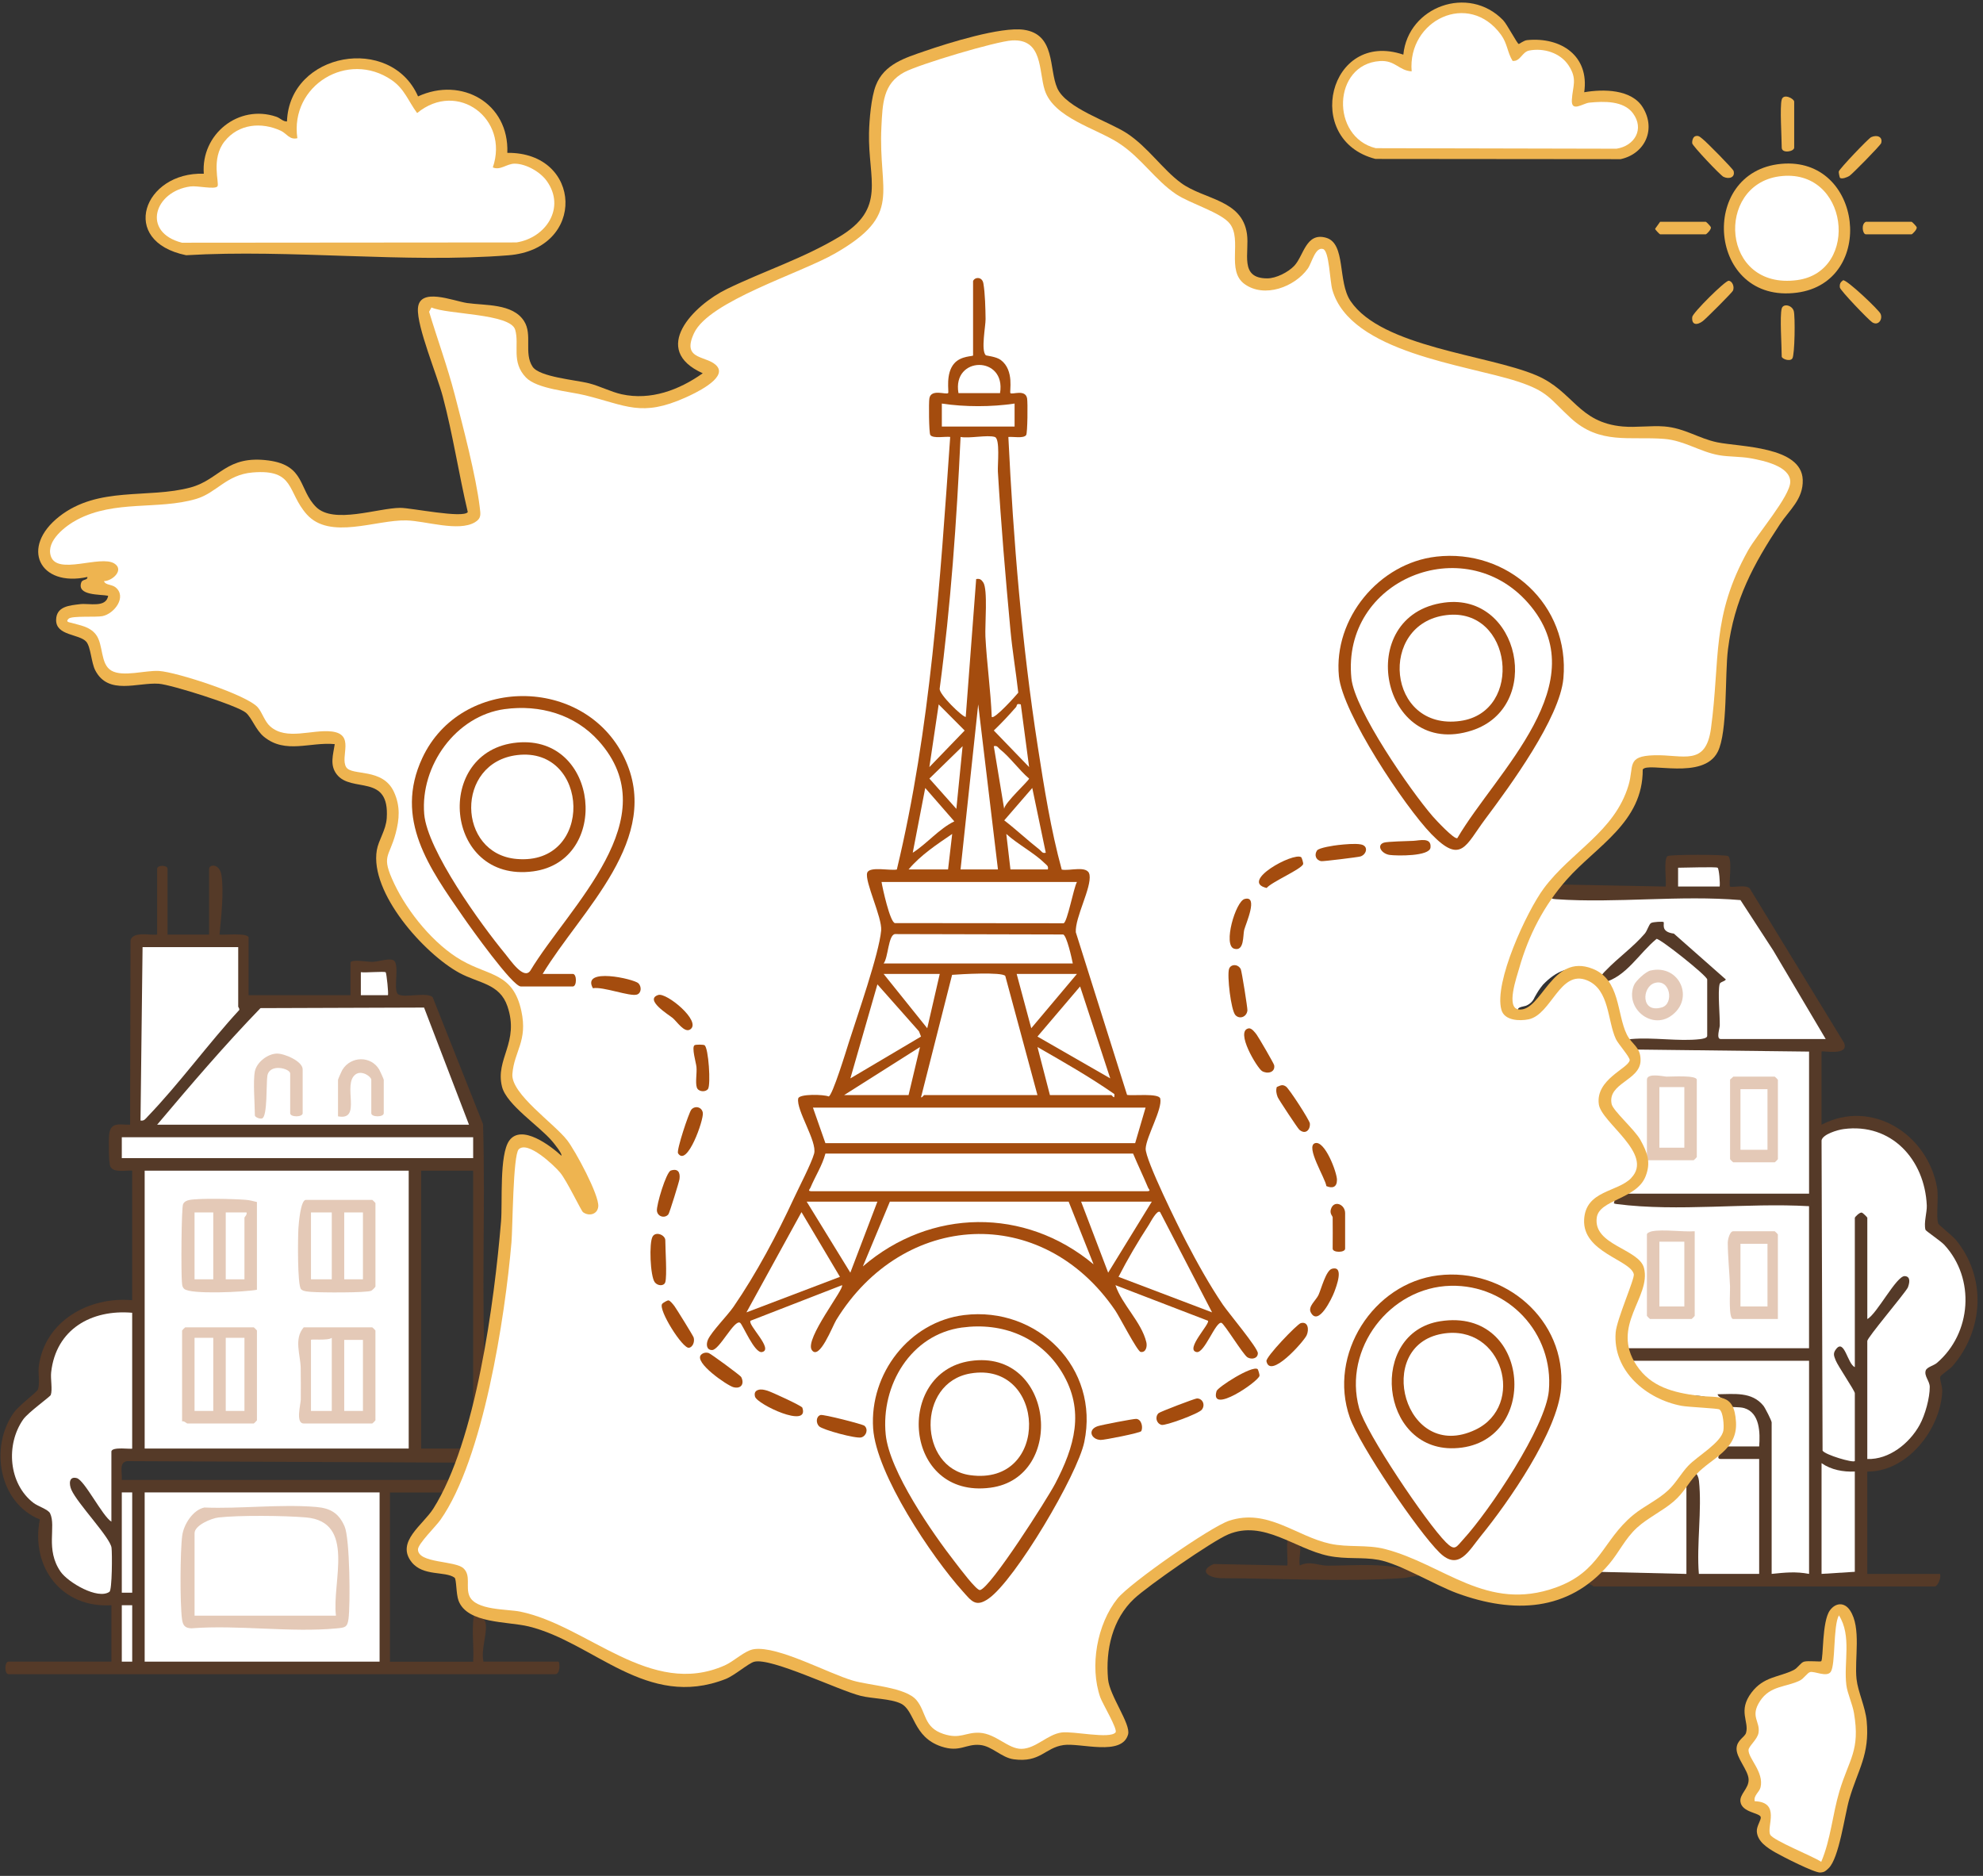 <svg xmlns="http://www.w3.org/2000/svg" width="333" height="315" viewBox="0 0 333 315" fill="none"><rect x="0" y="0" width="333" height="315" fill="#333333" stroke="none"/><g clip-path="url(#clip0_261_3579)"><path d="M80.5 270.603C79.714 271.662 81.343 271.413 81.552 272.532C81.874 274.241 80.713 277.076 81.196 279.023H93.762C94.014 279.023 94.147 281.128 93.238 281.128H1.426C0.734 281.128 0.734 279.023 1.426 279.023H18.706V269.55C10.403 270.066 5.112 263.207 6.685 255.145C-0.227 252.346 -1.786 242.919 2.355 237.159C3.138 236.071 6.147 233.756 6.314 233.419C6.772 232.482 6.356 230.588 6.514 229.409C7.538 221.768 15.005 217.677 22.197 218.33V196.575C21.187 196.47 19.077 197.014 18.528 195.877C18.234 195.266 18.227 191.281 18.339 190.422C18.612 188.31 20.216 188.902 21.848 188.86L21.918 157.882C22.369 156.342 25.136 157.093 26.387 156.935V145.884C26.387 145.225 28.134 145.225 28.134 145.884V156.935H35.117V145.884C35.117 145.137 36.878 144.937 37.189 146.961C37.626 149.827 37.136 154.023 36.864 156.935C37.685 157.044 41.749 156.581 41.749 157.465V167.113H58.855V161.675C58.855 160.987 61.766 161.542 62.538 161.517C63.58 161.485 65.135 160.914 65.963 161.194C67.298 161.643 65.897 166.288 66.865 166.962C67.833 167.635 71.754 166.52 72.659 167.456L81.119 188.776C81.549 203.216 80.769 217.839 81.549 232.194L79.456 240.092V196.589H70.726V243.249H78.407C78.432 243.81 78.1 245.508 77.555 245.606L21.324 245.354C19.905 245.575 20.579 247.431 20.45 248.511H76.656C76.688 249.069 74.951 250.616 74.738 250.616H65.488V279.033H79.452C79.648 276.167 79.026 273.027 79.801 270.263C79.948 270.399 80.294 270.477 80.5 270.613V270.603Z" fill="#A44C0E" fill-opacity="0.3"></path><path d="M261.55 148.515L279.704 148.87C279.875 147.835 279.316 144.256 280.029 143.758C280.445 143.467 289.782 143.467 290.198 143.758C290.977 144.305 290.243 148.586 290.523 148.87C290.747 149.094 293.329 148.47 293.846 149.214L309.656 175.09C310.645 177.441 305.885 176.336 305.885 176.585V188.864C314.31 184.458 323.676 190.443 325.276 199.371C325.598 201.171 325.067 204.23 325.489 205.472C325.573 205.714 327.873 207.514 328.404 208.156C333.621 214.439 333.139 223.315 327.887 229.395C327.411 229.942 325.909 230.875 325.818 231.195C325.696 231.623 326.192 232.798 326.16 233.594C325.895 239.962 320.321 247.175 313.563 247.105V264.295H325.783C326.031 264.856 325.392 266.4 324.909 266.4H267.655C267.532 266.4 267.137 265.937 266.781 266.046L267.822 264.821L267.48 264.646C267.277 264.221 267.721 263.807 268.179 263.944L269.384 263.271L282.318 263.576C282.527 259.257 282.587 254.868 282.493 250.416L283.191 248.511C283.67 248.01 284.09 247.589 284.589 247.108C285.592 246.971 286.081 247.645 286.05 249.129C286.029 253.956 286.022 258.78 286.036 263.597H294.898L295.412 264.299C295.136 264.267 294.72 264.169 294.713 263.972C294.493 258.061 294.496 251.339 294.713 245.424L295.412 245.003C295.377 245.277 295.297 245.68 295.104 245.705C293.93 245.842 290.638 245.842 289.45 245.705L288.954 245.003C287.039 246.329 288.825 242.618 290.002 242.898C290.516 241.751 294.8 241.8 295.412 242.898L294.737 242.509C294.993 239.351 294.357 236.51 290.523 236.945L289.499 235.338C285.659 233.103 291.292 233.103 293.245 233.591C294.353 233.868 295.23 234.215 296.09 235.008C296.887 235.745 298.557 238.099 297.502 238.864C297.778 238.892 298.194 238.993 298.201 239.186C298.421 246.378 298.47 254.458 298.201 261.653C298.449 263.043 298.218 263.923 297.502 264.299C298.581 262.969 302.796 262.829 303.785 264.299L303.086 264.056V228.942L303.785 228.514L303.544 229.216C293.64 229.342 283.796 229.265 274.001 228.981L273.76 228.514C273.232 228.272 272.592 226.876 273.061 226.409L273.302 225.708H303.355L303.781 226.409L303.082 226.083V202.981L303.781 202.557L302.052 203.178C291.753 203.549 281.486 203.448 271.244 202.865C270.311 202.455 270.101 202.03 270.964 201.504C271.355 201.315 272.292 200.725 272.711 200.452L274.518 199.75H303.358L303.781 200.452L303.082 200.125V177.024L303.781 176.599L303.53 177.297C303.53 177.297 293.86 177.181 274.521 176.953L274.106 176.248C274.046 176.115 273.781 175.578 273.756 175.547C272.701 174.55 272.729 173.968 273.843 173.796C278.096 173.715 282.569 173.845 286.672 173.968C286.399 173.936 285.991 173.845 285.973 173.652C285.788 171.273 285.791 167.39 285.973 165.004L286.672 164.496L285.945 164.636C283.621 162.384 281.06 160.391 278.393 158.56C275.902 161.443 273.113 163.766 270.02 165.52L269.217 165.025C269.059 164.79 268.923 164.383 268.867 164.324L268.298 163.639C270.691 161.082 273.187 158.591 275.783 156.163C276.422 153.771 279.823 153.066 280.214 155.809C281.808 156.125 290.376 163.808 290.338 164.481C290.306 165.025 289.859 165.457 289.359 165.552C289.635 168.67 289.496 171.652 288.94 174.494L289.174 173.792H305.675L306.57 174.494L305.619 174.161C301.164 166.646 296.527 159.033 291.991 151.75C282.391 151.676 272.792 151.701 263.189 151.82C260.641 152.017 259.624 151.508 260.138 150.287C260.592 149.684 261.043 149.105 261.536 148.533L261.55 148.515Z" fill="#A44C0E" fill-opacity="0.3"></path><path d="M237.808 263.93C237.913 264.067 238.213 264.586 238.157 264.628C237.27 264.618 236.438 264.937 235.554 264.997C226.073 265.649 214.765 265.042 205.169 265.014C203.096 265.007 201.09 263.811 203.813 262.629L216.166 262.878C216.299 262.744 216.065 259.85 216.162 259.18C216.239 258.664 215.956 258.615 216.69 258.657C219.353 258.812 217.948 260.808 218.263 262.874C219.947 262.029 221.46 262.913 222.973 262.906C228.411 262.881 232.395 262.341 237.808 263.927V263.93Z" fill="#A44C0E" fill-opacity="0.3"></path><path d="M270.974 201.49C271.408 201.922 270.51 202.055 271.499 202.185C281.811 203.518 293.326 201.936 303.788 202.543V226.399H273.068C273.159 226.704 273.655 228.504 273.767 228.504H303.792V264.288C301.569 263.864 299.728 264.06 297.509 264.288V238.853C297.509 238.565 296.415 236.408 296.118 236.043C294.168 233.647 291.183 234.103 288.433 234.12C288.51 234.626 289.226 234.734 289.684 235.152C289.96 235.401 290.083 236.054 290.247 236.148C290.624 236.362 292.061 236.197 292.913 236.453C295.555 237.25 295.583 240.632 295.412 242.888H290.002C289.835 242.888 287.675 244.993 288.954 244.993H295.412V264.288H285.285C284.879 259.327 285.83 253.518 285.302 248.659C285.229 247.999 285.009 247.582 284.589 247.098C285.379 246.333 286.235 245.729 287.032 244.993C287.755 244.073 288.57 243.137 289.475 242.186C292.151 236.061 287.909 233.819 282.22 234.401L280.399 234.117L277.258 232.714C275.573 231.405 272.771 228.518 272.369 226.399L272.093 226.125C272.243 222.396 273.267 218.747 275.161 215.172C275.049 214.204 274.815 213.267 274.462 212.366C273.781 211.201 273.515 211.05 272.369 210.261C271.628 210.243 270.611 209.903 270.276 209.208C269.133 208.419 268.448 207.665 267.483 206.753C266.229 205.868 266.858 202.613 268.532 202.543C269.192 202.301 270.335 201.802 270.974 201.49Z" fill="white"></path><path d="M260.152 150.27C260.484 150.936 260.634 150.947 261.34 150.996C271.387 151.697 282.154 150.28 292.274 151.143L297.792 159.63L306.584 174.473H288.954C288.154 174.473 288.786 172.701 288.797 172.207C288.835 170.449 288.433 166.618 288.772 165.246C288.87 164.857 289.6 164.839 289.821 164.474L281.088 156.77C278.743 156.472 279.578 155.072 279.354 154.827C279.267 154.729 277.607 154.781 277.251 154.999C276.894 155.216 276.625 156.276 276.213 156.76C274.27 159.026 271.726 160.822 269.741 162.889C269.332 163.317 268.881 163.629 268.878 164.303C268.668 164.068 267.123 163.047 266.784 162.899C263.594 162.082 261.336 163.036 259.103 165.355C258.425 166.197 258.23 166.537 257.706 167.46C257.426 168.123 256.965 168.569 256.308 168.863C255.976 169.011 254.833 169.07 254.91 169.565C254.711 169.87 253.844 169.828 253.512 169.565C253.337 169.242 253.24 168.933 252.813 168.863C252.53 168.551 252.509 167.8 252.813 167.46C252.684 166.544 252.967 165.036 253.512 164.303C254.12 161.991 255.326 158.791 256.304 156.584C256.402 155.42 257.157 153.816 258.052 153.076C258.583 152.199 259.502 151.129 260.145 150.27H260.152Z" fill="white"></path><path d="M274.116 176.231L303.792 176.582V200.438H272.722C273.407 199.992 274.35 199.347 274.815 198.684C276.052 195.477 275.182 192.502 273.068 189.913C272.959 189.73 272.917 189.506 272.718 189.211C271.39 188.369 270.457 187.317 269.926 186.054C269.87 185.721 269.535 185.359 269.566 184.833C269.737 181.918 274.078 180.984 274.466 179.037C274.207 178.371 274.207 177.595 274.466 176.932C274.434 176.739 274.214 176.448 274.116 176.231Z" fill="white"></path><path d="M269.231 165.004C273.096 164.05 275.199 160.11 278.18 157.661C278.739 157.563 286.686 163.864 286.686 164.478V173.95C286.686 174.336 285.833 174.452 285.48 174.494C281.926 174.912 277.579 174.14 273.934 174.477C272.903 174.571 273.85 174.929 273.767 175.529C273.501 175.203 272.697 174.82 272.369 174.477C271.236 172.487 270.733 170.042 270.621 167.811C270.384 167.123 269.632 165.608 269.224 165.004H269.231Z" fill="white"></path><path d="M283.195 248.501V264.292L268.182 263.937C268.546 263.558 268.881 262.958 269.231 262.534C270.293 261.246 271.051 259.938 272.023 258.675C272.456 257.605 273.27 256.668 274.466 255.868C276.227 254.693 278.058 253.739 279.704 252.36C280.277 251.497 281.189 250.374 282.147 249.904C282.576 249.448 282.853 248.859 283.195 248.501Z" fill="white"></path><path d="M268.881 188.159C269.07 187.955 269.419 188.19 269.93 188.86C270.069 189.071 270.136 189.362 270.279 189.562L268.382 190.288L219.367 190.194C219.339 189.804 219.08 189.509 218.958 189.211C218.703 189.092 218.703 188.976 218.958 188.86C219.29 188.183 219.444 188.194 220.146 188.134C235.735 186.847 253.124 189.148 268.881 188.159Z" fill="#A44C0E" fill-opacity="0.3"></path><path d="M68.633 196.579H24.294V243.239H68.633V196.579Z" fill="white"></path><path d="M26.387 188.86C31.985 182.223 37.696 175.533 43.741 169.284L71.212 169.19L78.757 188.857H26.387V188.86Z" fill="white"></path><path d="M22.197 220.435V243.238C22.197 243.421 18.706 242.846 18.706 243.765V255.517C17.197 254.598 14.205 248.557 12.888 248.203C11.57 247.848 11.563 249.195 11.99 250.167C13.003 252.479 18.497 258.163 18.727 259.885C18.853 260.825 18.832 266.979 18.381 267.295C16.417 268.666 11.431 265.723 10.176 263.92C7.566 260.162 9.477 256.335 8.411 254.118C8.097 253.462 6.335 252.921 5.616 252.363C1.44 249.143 0.933 242.589 3.893 238.355C4.717 237.173 8.425 234.534 8.527 234.24C8.838 233.331 8.467 231.563 8.589 230.444C9.39 223.196 15.365 219.849 22.197 220.438V220.435Z" fill="white"></path><path d="M63.744 250.606H24.294V279.023H63.744V250.606Z" fill="white"></path><path d="M40.002 159.04V169.039C40.002 169.119 40.229 169.302 40.184 169.59C34.97 175.248 30.137 181.935 24.822 187.461C24.458 187.839 24.21 188.282 23.595 188.155L23.941 159.04H40.002Z" fill="white"></path><path d="M79.456 190.965H20.453V194.474H79.456V190.965Z" fill="white"></path><path d="M22.201 250.606H20.453V267.445H22.201V250.606Z" fill="white"></path><path d="M64.771 163.268C64.908 163.401 65.288 166.958 65.138 167.109H60.595V163.247C61.291 163.373 64.565 163.068 64.768 163.268H64.771Z" fill="white"></path><path d="M22.201 269.55H20.453V279.023H22.201V269.55Z" fill="white"></path><path d="M311.473 245.343C311.151 245.673 306.479 244.291 306.06 243.593L305.889 191.492C306.077 190.46 308.604 189.723 309.586 189.594C317.62 188.524 323.222 194.723 323.561 202.43C323.61 203.564 323.026 205.339 323.34 206.507C323.393 206.703 325.912 208.398 326.496 209.026C331.741 214.702 331.084 223.869 325.266 228.858C324.735 229.314 323.568 229.56 323.379 230.142C323.082 231.061 324.05 231.893 324.057 232.879C324.071 234.756 323.278 237.611 322.362 239.271C320.667 242.351 317.235 245.126 313.57 244.996V225.174C313.57 224.61 319.65 217.46 320.37 216.221C320.65 215.502 320.922 214.341 319.86 214.285C318.466 214.211 315.146 220.712 313.573 221.491V204.476C313.573 204.413 312.839 203.662 312.651 203.627C312.291 203.518 311.476 204.385 311.476 204.476V229.56C310.26 229.104 309.726 224.69 308.314 226.56C307.772 227.279 307.968 227.658 308.254 228.409C308.611 229.349 311.476 233.542 311.476 233.945V245.347L311.473 245.343Z" fill="white"></path><path d="M311.473 247.098V263.937L305.889 264.288V245.694C307.503 246.82 309.544 247.192 311.473 247.098Z" fill="white"></path><path d="M288.43 145.709C288.685 145.87 288.87 148.333 288.779 148.866H281.797V145.709C282.779 145.709 288.15 145.53 288.43 145.709Z" fill="white"></path><path d="M133.076 184.3C133.041 184.089 132.754 183.766 132.702 183.114C131.15 163.896 133.803 142.544 132.744 123.063C132.681 121.926 132.342 120.881 132.377 119.748H106.542V164.653L104.774 164.103L104.795 142.022C107.531 136.605 105.301 132.623 104.802 127.638C104.484 124.473 105.029 120.856 104.802 117.643H110.04V111.854C110.04 110.91 113.639 111.542 113.866 111.314C114.006 111.17 114.317 108.763 115.271 107.641C117.025 105.578 118.615 107.22 118.434 103.42C118.343 101.491 118.423 100.393 118.448 98.519C118.462 97.537 117.843 93.088 118.947 92.741C119.297 92.559 120.164 92.976 120.164 93.264V105.543C120.164 105.76 122.886 106.781 123.658 107.998C124.256 108.942 124.319 110.917 124.682 111.18C125.353 111.665 128.896 110.875 128.896 111.858V117.646H133.96L134.509 183.409L133.439 183.949H138.325C137.018 184.675 135.389 184.794 133.436 184.303H133.086L133.076 184.3Z" fill="#A44C0E" fill-opacity="0.3"></path><path d="M193.822 184.3V139.043H188.933L189.017 137.899L198.337 117.53C198.983 116.534 202.121 117.074 203.25 116.941V107.995C203.25 107.297 205.343 107.3 205.343 107.995V116.941H224.196C224.326 116.941 224.658 119.106 224.892 119.397C224.759 119.569 224.448 119.046 224.371 119.046H199.934L192.085 136.777C191.935 137.994 194.776 136.693 195.415 137.619C195.918 138.345 195.366 141.478 195.566 142.555L218.776 142.53C219.916 142.618 219.308 143.811 219.653 144.653C219.283 144.453 218.011 144.681 217.91 144.653L217.529 144.944C217.564 144.193 216.819 144.011 216.162 143.951C216.425 144.846 216.152 144.916 215.464 144.302L195.911 144.649V194.646C195.807 195.782 194.688 195.533 193.818 195.523C193.962 193.067 193.619 190.415 193.818 187.98C193.916 186.808 195.303 184.163 193.818 184.293L193.822 184.3Z" fill="#A44C0E" fill-opacity="0.3"></path><path d="M246.886 139.745C254.557 141.046 249.228 144.916 244.444 144.305V165.004C245.513 164.836 250.133 164.404 250.713 165.018C250.958 165.278 250.807 167.285 249.857 167.109L223.183 167.144L217.738 185.706C217.2 184.801 216.365 183.91 216.526 182.763L221.712 165.208L228.037 164.653V154.655C228.037 154.616 228.523 154.129 228.561 154.129H236.417V164.653L242.351 165.004V144.305C242.351 143.87 238.835 145.046 239.555 141.323C239.628 140.941 240.488 141.762 240.603 141.148L241.463 140.959C243.144 142.776 244.671 142.351 246.048 139.678L246.886 139.745Z" fill="#A44C0E" fill-opacity="0.3"></path><path d="M226.29 208.507V195.702C226.29 195.642 226.828 195.084 226.992 195.007C227.894 194.582 234.317 194.509 234.317 195.702V207.98C234.317 208.019 233.831 208.507 233.792 208.507H226.286H226.29Z" fill="#A44C0E" fill-opacity="0.3"></path><path d="M250.727 195.175V208.507H243.57C242.309 208.507 242.941 205.956 242.917 205.465C242.815 203.514 242.176 196.4 243.217 195.172C243.801 194.484 250.727 194.793 250.727 195.175Z" fill="#A44C0E" fill-opacity="0.3"></path><path d="M216.512 222.891L216.166 191.667C217.997 192.144 218.839 192.218 218.962 194.291L218.259 194.116V221.831L216.858 221.842C216.812 222.077 217.214 222.161 217.211 222.185C217.829 223.115 217.368 223.606 216.512 222.887V222.891Z" fill="#A44C0E" fill-opacity="0.3"></path><path d="M217.211 226.048C218.228 225.104 218.245 227.09 218.277 227.609C218.867 237.267 217.801 247.547 218.256 257.272C217.172 256.658 216.313 256.777 216.145 255.363C215.152 247.08 216.942 236.815 216.145 228.314C216.222 227.697 216.596 226.985 216.861 226.402C216.337 225.925 216.561 225.711 217.211 226.051V226.048Z" fill="#A44C0E" fill-opacity="0.3"></path><path d="M116.316 127.817H113.174V138.517C113.174 138.983 111.354 139.664 111.081 138.166C110.609 135.587 111.396 132.013 111.455 129.392C111.473 128.68 110.599 125.715 111.602 125.715H117.885C117.924 125.715 118.409 126.203 118.409 126.241V138.52C118.409 139.45 116.316 138.861 116.316 138.17V127.82V127.817Z" fill="#A44C0E" fill-opacity="0.3"></path><path d="M265.74 208.156C263.251 209.489 260.662 208.496 258.059 208.51C257.996 205.297 258.142 202.062 258.076 198.845C258.059 198.112 257.143 194.824 258.586 194.824H265.568C265.607 194.824 266.093 195.312 266.093 195.351V201.315C266.093 201.402 265.285 202.248 265.079 202.753C264.495 204.192 264.191 207.226 265.743 208.156H265.74Z" fill="#A44C0E" fill-opacity="0.3"></path><path d="M266.435 227.627C266.12 228.749 262.119 228.784 261.525 228.353C261.134 228.069 261.193 226.901 260.851 226.402C261.26 226.266 264.342 226.574 264.342 226.402V216.228H259.802V223.596C259.495 223.526 258.055 220.912 258.055 220.614V214.65C258.055 214.611 258.541 214.123 258.579 214.123H265.561C265.624 214.123 266.435 214.937 266.435 215V227.63V227.627Z" fill="#A44C0E" fill-opacity="0.3"></path><path d="M126.094 145.709H122.952V156.058C122.952 156.753 120.859 156.756 120.859 156.058V144.13C120.859 144.091 121.345 143.604 121.383 143.604H127.317C127.355 143.604 127.841 144.091 127.841 144.13V156.058C127.841 156.718 126.094 156.718 126.094 156.058V145.709Z" fill="#A44C0E" fill-opacity="0.3"></path><path d="M118.413 143.955V156.058C118.413 156.704 116.756 156.879 116.389 155.634C115.834 153.75 116.861 146.691 116.166 145.684C115.736 145.063 113.936 145.449 113.174 145.354V156.055C113.174 156.514 111.885 156.697 111.427 156.581V144.127C111.427 144.088 111.913 143.6 111.951 143.6H117.536C117.651 143.6 118.067 144.063 118.409 143.951L118.413 143.955Z" fill="#A44C0E" fill-opacity="0.3"></path><path d="M106.542 167.46V197.982C106.542 198.08 104.795 198.543 104.795 197.806V167.46H106.542Z" fill="#A44C0E" fill-opacity="0.3"></path><path d="M126.094 127.817H122.603V138.517C122.603 139.176 120.855 139.176 120.855 138.517V126.238C120.855 126.199 121.341 125.712 121.38 125.712H127.313C127.352 125.712 127.838 126.199 127.838 126.238V138.517C127.838 139.176 126.09 139.176 126.09 138.517V127.817H126.094Z" fill="#A44C0E" fill-opacity="0.3"></path><path d="M216.512 132.202C217.354 128.006 224.836 127.95 225.559 133.286C225.678 134.17 225.8 140.811 225.545 141.106C225.447 141.218 224.186 141.404 223.847 141.502C222.816 138.927 224.986 131.655 221.233 131.297C215.837 130.785 221.264 140.39 216.515 140.096C216.833 137.784 216.086 134.356 216.515 132.202H216.512Z" fill="#A44C0E" fill-opacity="0.3"></path><path d="M251.426 176.757C252.065 173.785 257.066 173.115 258.915 175.897C259.967 177.483 260.145 182.605 259.795 184.465C259.495 186.061 257.709 185.854 257.709 185.177V177.809C257.709 177.634 256.262 176.29 255.77 176.217C255.025 176.108 253.519 176.957 253.519 177.459V184.826C253.519 185.52 251.426 185.524 251.426 184.826C251.426 182.784 251.062 178.441 251.426 176.757Z" fill="#A44C0E" fill-opacity="0.3"></path><path d="M127.838 162.198V173.95C127.838 174.508 126.09 175.234 126.09 174.301V163.952H122.949V174.301C122.949 174.582 122.096 175.003 121.733 174.824C120.988 174.589 120.831 169.421 120.828 168.344C120.828 167.52 121.201 166.73 121.229 165.888C121.278 164.548 120.656 163.475 121.205 162.201H127.838V162.198Z" fill="#A44C0E" fill-opacity="0.3"></path><path d="M212.325 140.096C208.897 140.829 210.582 135.963 210.211 133.626C209.928 131.823 208.359 130.879 206.636 131.399C206.178 131.539 204.994 132.939 204.994 133.254V139.569C204.994 140.264 202.901 140.267 202.901 139.569V133.605C202.901 133.153 203.896 130.869 204.291 130.441C205.609 129.006 208.653 128.746 210.218 129.76C210.882 130.192 212.325 132.609 212.325 133.254V140.096Z" fill="#A44C0E" fill-opacity="0.3"></path><path d="M235.714 184.826C235.512 185.534 234.533 185.594 234.034 184.759C232.765 182.626 235.11 176.269 231.699 176.255C228.173 176.245 230.843 183.619 229.27 185.019C228.977 185.282 228.76 185.58 228.369 185.191C227.355 184.545 227.52 178.192 227.845 176.922C228.537 174.227 232.388 173.396 234.46 174.855C234.614 174.964 235.707 176.645 235.707 176.757C235.707 178.483 236.053 183.615 235.707 184.826H235.714Z" fill="#A44C0E" fill-opacity="0.3"></path><path d="M241.648 185.001C241.271 185.563 239.793 185.338 239.562 184.114C239.233 182.37 239.506 177.441 240.439 175.894C242.176 173.017 247.582 174.206 247.582 176.757V184.826C247.582 185.471 245.926 185.647 245.559 184.401C245.017 182.56 246.698 175.911 243.584 176.21C243.102 176.255 241.645 177.655 241.645 177.806C241.645 178.858 241.844 184.7 241.645 184.998L241.648 185.001Z" fill="#A44C0E" fill-opacity="0.3"></path><path d="M265.041 243.063C264.873 241.33 264.191 239.085 262.912 237.836C261.633 236.587 260.484 237.38 261.553 234.471C261.808 234.282 265.051 237.306 265.39 237.801C265.687 238.229 266.784 240.67 266.784 240.962V258.152C266.784 258.812 265.037 258.812 265.037 258.152C265.037 253.462 265.477 247.585 265.037 243.067L265.041 243.063Z" fill="#A44C0E" fill-opacity="0.3"></path><path d="M206.388 153.076C206.364 153.08 206.28 152.522 206.042 152.725C205.791 152.946 205.081 155.883 205.036 156.451C204.955 157.423 205.493 160.64 205.34 160.791C205.144 160.987 203.596 160.71 203.596 160.265V150.441C203.596 149.21 207.982 150.385 208.583 150.22C209.079 150.084 209.393 149.319 209.75 149.238C210.106 149.157 210.928 149.985 210.928 150.091V160.615C210.928 161.261 209.31 161.142 209.17 160.556C208.908 159.475 209.17 156.065 209.17 154.641C209.17 153.574 209.477 153.574 209.187 152.371C208.279 152.41 208.314 151.925 208.838 151.318C207.873 151.301 207.185 151.894 206.773 153.097L206.395 153.073L206.388 153.076Z" fill="#A44C0E" fill-opacity="0.3"></path><path d="M225.94 239.029C226.118 239.562 227.079 240.632 227.338 241.484C227.366 241.572 226.684 242.34 227.691 243.07C227.635 243.375 226.988 243.203 226.988 243.238V259.026H224.892L224.899 238.678L225.944 239.029H225.94Z" fill="#A44C0E" fill-opacity="0.3"></path><path d="M227.334 222.891C227.334 222.891 227.121 222.585 226.981 222.715C226.653 223.02 226.821 223.687 226.29 223.592C226.608 221.024 225.846 217.421 226.29 215C226.342 214.709 226.569 214.123 226.814 214.123H233.446C233.513 214.123 234.421 215.043 234.32 215.169C233.142 215.046 233.394 216.435 233.265 216.579C233.093 216.772 228.938 215.474 228.187 216.558C227.869 217.014 227.834 220.793 228.383 221.491C228.453 222.073 227.908 222.747 227.334 222.894V222.891Z" fill="#A44C0E" fill-opacity="0.3"></path><path d="M208.135 175.88C208.38 177.609 203.596 177.045 203.596 176.406V166.408C203.956 166.471 204.816 166.292 204.969 166.429C205.815 167.197 205.057 174.515 205.354 174.813C205.532 174.989 207.283 174.852 207.37 174.922C207.608 175.108 207.608 175.88 208.132 175.88H208.135Z" fill="#A44C0E" fill-opacity="0.3"></path><path d="M284.589 206.753V220.961C284.589 221 284.103 221.487 284.065 221.487H277.083C277.044 221.487 276.559 221 276.559 220.961V207.279C276.559 207.033 277.142 206.805 277.432 206.753C279.358 206.398 282.496 206.886 284.589 206.753Z" fill="#A44C0E" fill-opacity="0.3"></path><path d="M298.554 221.487H291.047C290.219 221.487 290.555 216.951 290.52 216.053C290.432 213.706 290.149 211.001 290.139 208.675C290.139 208.11 290.488 206.753 291.047 206.753H298.029C298.068 206.753 298.554 207.24 298.554 207.279V221.487Z" fill="#A44C0E" fill-opacity="0.3"></path><path d="M276.562 194.824V181.318C276.562 180.086 279.4 180.784 279.882 180.788C280.735 180.798 284.939 180.507 284.939 181.318V194.298C284.939 194.337 284.453 194.824 284.414 194.824H276.559H276.562Z" fill="#A44C0E" fill-opacity="0.3"></path><path d="M291.051 180.791H298.033C298.071 180.791 298.557 181.279 298.557 181.318V194.649C298.557 194.688 298.071 195.175 298.033 195.175H291.051C291.012 195.175 290.526 194.688 290.526 194.649V181.318C290.526 181.223 290.935 180.97 291.051 180.791Z" fill="#A44C0E" fill-opacity="0.3"></path><path d="M277.156 162.973C282.042 161.84 284.684 167.772 280.574 170.614C277.244 172.919 272.841 169.239 274.382 165.439C274.682 164.699 276.363 163.155 277.156 162.969V162.973Z" fill="#A44C0E" fill-opacity="0.3"></path><path d="M50.999 222.891H62.521C62.559 222.891 63.045 223.378 63.045 223.417V238.502C63.045 238.541 62.559 239.029 62.521 239.029H50.999C49.591 239.029 50.507 235.769 50.51 234.994C50.517 233.247 50.524 231.489 50.496 229.718C50.465 227.507 49.308 224.869 50.999 222.891Z" fill="#A44C0E" fill-opacity="0.3"></path><path d="M30.577 238.678V223.417C30.577 223.378 31.063 222.891 31.101 222.891H42.623C42.661 222.891 43.147 223.378 43.147 223.417V238.502C43.147 238.541 42.661 239.029 42.623 239.029H31.451C31.335 239.029 30.92 238.565 30.577 238.678Z" fill="#A44C0E" fill-opacity="0.3"></path><path d="M63.045 216.049C63.014 216.165 62.503 216.67 62.343 216.744C61.57 217.105 53.778 217.056 52.383 216.941C51.842 216.895 50.947 216.881 50.562 216.491C49.916 215.842 50.017 207.714 50.115 206.212C50.175 205.3 50.496 201.49 51.352 201.49H62.524C62.563 201.49 63.049 201.978 63.049 202.016V216.049H63.045Z" fill="#A44C0E" fill-opacity="0.3"></path><path d="M43.144 201.841V216.576C41.246 216.951 31.909 217.418 30.916 216.411C30.574 216.06 30.605 215.8 30.556 215.369C30.395 213.983 30.448 202.816 30.748 202.192C30.954 201.764 31.367 201.585 31.807 201.501C33.523 201.174 39.289 201.318 41.239 201.473C41.91 201.525 42.504 201.68 43.144 201.841Z" fill="#A44C0E" fill-opacity="0.3"></path><path d="M42.794 179.914C43.098 178.402 44.898 176.964 46.474 176.918C47.749 176.88 50.825 178.206 50.825 179.564V186.931C50.825 187.626 48.731 187.629 48.731 186.931V180.265C48.731 179.427 45.293 178.511 44.901 180.627C44.692 181.756 44.943 187.51 44.014 187.804C43.591 187.938 42.798 187.58 42.798 187.285C42.798 185.342 42.466 181.567 42.798 179.918L42.794 179.914Z" fill="#A44C0E" fill-opacity="0.3"></path><path d="M56.762 187.457V181.318C56.762 181.223 57.377 179.837 57.513 179.616C58.911 177.353 62.276 177.223 63.691 179.616C63.831 179.851 64.443 181.223 64.443 181.318V186.931C64.443 187.625 62.35 187.629 62.35 186.931V181.318C62.35 180.795 60.756 179.644 59.704 180.416C57.419 182.093 60.875 188.239 56.762 187.457Z" fill="#A44C0E" fill-opacity="0.3"></path><path d="M34.323 253.142C40.379 253.384 47.131 252.542 53.106 253.051C55.476 253.251 56.898 254.075 57.873 256.331C58.75 258.363 58.852 269.319 58.523 271.848C58.338 273.273 57.908 273.304 56.608 273.431C48.896 274.185 39.981 272.813 32.132 273.427C31.017 273.392 30.7 272.894 30.56 271.848C30.214 269.203 30.242 260.482 30.605 257.829C30.857 255.984 32.394 253.535 34.32 253.142H34.323Z" fill="#A44C0E" fill-opacity="0.3"></path><path d="M111.78 117.643C111.881 117.046 111.983 113.584 112.13 113.429C112.283 113.264 115.055 113.615 115.257 113.415C115.481 113.194 115.809 108.967 118.07 108.002C122.795 105.988 122.603 112.903 123.347 113.387C123.815 113.692 126.587 113.222 126.793 113.429C126.94 113.58 126.681 116.976 126.793 117.643H111.78Z" fill="white"></path><path d="M234.317 155.883V165.004C232.789 164.787 231.657 164.541 230.127 165.004V155.883H234.317Z" fill="white"></path><path d="M232.223 196.929V206.753L228.383 206.402V196.929H232.223Z" fill="white"></path><path d="M248.98 196.929H244.79V206.753H248.98V196.929Z" fill="white"></path><path d="M259.802 196.929H264.342C264.747 197.333 263.615 205.5 264.342 206.749H259.806V196.929H259.802Z" fill="white"></path><path d="M282.846 208.507H278.656V219.382H282.846V208.507Z" fill="white"></path><path d="M296.81 208.857H292.27V219.382H296.81V208.857Z" fill="white"></path><path d="M282.846 182.546H278.656V192.719H282.846V182.546Z" fill="white"></path><path d="M296.81 182.896H292.27V193.07H296.81V182.896Z" fill="white"></path><path d="M277.859 165.067C280.494 164.289 281.133 168.523 279.113 169.148C275.496 170.26 275.703 165.706 277.859 165.067Z" fill="white"></path><path d="M55.714 224.645V236.924H52.222V224.995C52.222 224.82 55.119 225.157 55.714 224.645Z" fill="white"></path><path d="M60.948 224.995H57.807V236.924H60.948V224.995Z" fill="white"></path><path d="M35.812 224.645H32.67V236.924H35.812V224.645Z" fill="white"></path><path d="M41.05 224.645H37.909V236.924H41.05V224.645Z" fill="white"></path><path d="M55.714 203.595H52.222V214.822H55.714V203.595Z" fill="white"></path><path d="M60.948 203.595H57.807V214.822H60.948V203.595Z" fill="white"></path><path d="M37.909 203.595H41.4C41.532 203.977 41.05 204.363 41.05 204.472V214.822H37.909V203.595Z" fill="white"></path><path d="M35.812 203.595H32.67V214.822H35.812V203.595Z" fill="white"></path><path d="M56.412 271.304H32.674V257.447C32.674 256.124 35.505 254.949 36.689 254.816C40.194 254.419 47.781 254.5 51.366 254.805C59.809 255.528 55.706 265.677 56.416 271.304H56.412Z" fill="white"></path><path d="M275.86 129.209C275.912 138.103 268.098 142.043 263.063 147.747C259.275 152.038 256.682 157.054 255.12 162.569C254.697 164.067 252.834 169.291 255.053 169.512C258.908 169.895 260.571 159.98 267.428 162.668C272.114 164.503 271.474 170.235 273.19 173.719C274.039 175.441 275.542 175.768 275.493 178.101C275.423 181.444 269.909 181.868 270.636 185.387C270.87 186.52 274.528 189.702 275.472 191.421C276.657 193.572 277.272 195.196 276.325 197.564C274.794 201.388 268.574 201.427 268.144 204.441C267.476 209.1 275.238 209.685 276.07 212.92C277.328 217.811 270.398 222.592 274.819 229.265C277.237 232.914 281.039 233.836 285.103 234.366C288.559 234.815 291.236 233.738 291.522 238.807C291.788 243.498 287.437 244.8 284.876 247.557C283.502 249.038 282.748 250.672 281.049 252.132C279.236 253.693 276.723 254.872 274.927 256.503C272.886 258.363 271.929 260.615 270.213 262.639C263.381 270.691 254.106 270.968 244.744 267.554C240.942 266.168 235.103 262.594 231.49 261.93C228.781 261.432 226.045 261.871 223.082 261.257C217.424 260.085 212.193 255.167 206.255 257.657C203.509 258.812 192.756 266.298 190.46 268.449C186.798 271.88 185.631 277.055 186.071 281.959C186.322 284.755 189.925 289.488 189.436 291.249C188.405 294.957 181.462 292.628 178.61 293.028C175.458 293.47 174.728 296.034 170.23 295.42C168.161 295.14 166.61 293.207 164.572 293.014C162.179 292.786 161.214 294.322 158.062 293.27C153.281 291.67 153.645 287.204 151.272 286.06C149.535 285.225 146.499 285.257 144.531 284.766C140.788 283.833 129.494 278.3 126.653 279.04C125.674 279.296 123.393 281.335 121.844 281.942C108.572 287.134 99.713 275.76 88.754 273.104C85.228 272.252 78.463 272.673 76.999 268.779C76.573 267.642 76.674 265.165 76.324 264.916C74.745 263.779 71.058 264.748 69.122 262.309C66.428 258.917 71.02 256.089 72.767 253.325C79.941 241.989 83.013 218.568 84.138 205.111C84.404 201.95 83.813 193.87 85.529 191.516C87.594 188.685 92.501 192.432 94.262 194.063C94.51 193.793 92.993 191.948 92.7 191.604C90.537 189.06 85.071 185.506 84.306 182.496C83.111 177.799 87.287 175.062 85.208 168.962C83.908 165.148 80.371 165.123 77.153 163.373C71.233 160.156 62.056 149.908 63.279 142.748C63.566 141.06 64.806 139.415 64.943 137.398C65.456 129.802 59.051 133.23 56.559 130.044C55.326 128.469 55.955 126.722 56.213 124.954C52.076 124.554 47.945 126.666 44.339 123.729C42.931 122.582 42.312 120.547 41.291 119.677C39.866 118.467 28.764 114.966 26.67 114.815C23.099 114.555 18.2 116.808 15.998 112.566C15.323 111.272 15.25 108.64 14.492 107.763C13.339 106.427 9.365 106.788 9.425 104.073C9.474 101.813 11.658 101.666 13.457 101.449C14.977 101.263 17.815 102.122 18.165 100.042C16.861 99.772 12.853 100.066 13.65 97.796C13.852 97.214 14.743 97.481 14.674 96.888C6.615 98.642 3.33 91.909 9.97 86.717C16.533 81.585 24.881 83.781 32.01 81.851C36.92 80.522 37.972 76.361 45.136 77.329C51.282 78.161 50.133 82.202 53.079 85.132C56.025 88.061 63.45 85.3 67.214 85.279C69.007 85.268 77.792 87.093 78.554 85.988C77.03 79.55 76.052 72.961 74.35 66.562C73.392 62.97 69.996 54.866 70.181 51.803C70.401 48.144 76.097 50.54 78.435 50.884C81.444 51.326 86.074 50.922 87.996 53.904C89.474 56.195 87.923 59.293 89.436 61.577C90.586 63.31 96.652 63.791 98.889 64.359C100.709 64.819 102.624 65.815 104.386 66.204C109.271 67.278 114.034 65.499 118.011 62.679C109.117 58.693 116.466 51.249 122.082 48.519C128.309 45.495 134.858 43.411 140.946 39.759C148.913 34.974 145.761 30.175 145.932 22.316C145.981 20.116 146.299 16.331 147.075 14.345C148.473 10.767 151.957 9.732 155.301 8.578C159.222 7.224 168.095 4.449 171.928 4.999C177.286 5.768 176.111 11.549 177.541 14.794C179.029 18.173 186.151 20.373 189.209 22.365C192.745 24.67 195.248 28.47 198.34 30.729C202.198 33.55 208.569 33.479 209.397 39.265C209.851 42.443 208.038 46.751 212.804 46.744C214.31 46.744 216.334 45.706 217.354 44.622C218.934 42.941 219.304 38.956 222.683 39.921C226.062 40.885 224.584 47.288 226.793 50.551C232.056 58.332 249.843 59.549 258.01 63.033C264.254 65.696 264.981 70.944 272.509 71.618C274.763 71.818 277.247 71.432 279.498 71.611C282.894 71.881 285.243 73.624 288.367 74.273C292.172 75.063 302.537 74.919 302.729 80.567C302.841 83.826 300.462 85.665 298.917 87.998C294.416 94.807 291.232 100.708 290.174 109.03C289.625 113.334 290.153 122.898 288.454 126.248C286.001 131.09 276.681 127.873 275.867 129.213L275.86 129.209Z" fill="#EEB450"></path><path d="M70.198 16.187C77.516 12.816 85.522 17.341 85.194 25.667C97.798 25.526 98.564 41.826 85.382 42.868C67.993 44.243 48.833 41.812 31.255 42.857C19.849 40.517 24.109 28.835 34.222 29.171C33.729 22.544 40.054 17.461 46.376 19.594C47.089 19.832 47.473 20.404 48.19 20.401C48.602 8.718 65.652 5.775 70.202 16.187H70.198Z" fill="#EEB450"></path><path d="M266.037 15.489C269.22 14.938 273.987 14.949 275.881 18.05C278.138 21.741 276.23 25.831 272.152 26.726L230.979 26.688C218.689 23.551 223.145 4.936 235.659 9.174C236.445 1.105 246.6 -2.606 252.415 3.389C253.075 4.07 254.795 7.367 255.032 7.385C255.155 7.396 255.864 6.792 256.451 6.736C262.189 6.178 266.921 9.423 266.033 15.489H266.037Z" fill="#EEB450"></path><path d="M305.829 278.96C306.217 278.549 305.941 272.269 307.283 270.424C308.251 269.091 309.733 269.007 310.669 270.417C312.609 273.332 311.392 278.574 311.763 281.949C311.997 284.089 313.248 286.629 313.468 289.007C313.996 294.684 311.994 297.139 310.543 302.121C309.768 304.784 308.841 312.032 307.07 313.716C306.58 314.179 306.395 314.389 305.654 314.432C304.69 314.488 299.329 311.755 298.141 311.071C296.827 310.313 295.122 309.257 295.017 307.534C294.961 306.654 295.779 305.577 295.677 305.128C295.513 304.387 292.536 304.377 292.27 302.563C292.078 301.269 293.696 300.346 293.64 298.795C293.584 297.245 291.536 295.168 291.617 293.575C291.687 292.175 292.994 291.716 293.207 290.986C293.762 289.07 291.792 287.302 294.126 284.215C296.181 281.496 298.676 281.678 301.195 280.44C301.901 280.093 302.366 279.202 302.936 279.03C303.617 278.826 305.71 279.082 305.829 278.956V278.96Z" fill="#EEB450"></path><path d="M299.127 27.512C312.832 26.253 315.146 47.351 301.789 49.14C286.801 51.147 285.03 28.81 299.127 27.512Z" fill="#EEB450"></path><path d="M299.2 16.721C299.511 15.629 301.293 16.577 301.293 17.071V24.79C301.293 25.467 299.2 25.824 299.2 24.79C299.2 23.07 298.858 17.92 299.2 16.721Z" fill="#EEB450"></path><path d="M278.778 37.244H286.459C286.522 37.244 287.27 37.984 287.301 38.17C287.409 38.531 286.546 39.349 286.459 39.349H278.778C278.715 39.349 277.967 38.609 277.936 38.423L278.778 37.244Z" fill="#EEB450"></path><path d="M299.2 51.803C299.448 50.912 300.93 51.221 301.223 52.228C301.478 53.105 301.402 59.602 300.982 60.195C300.563 60.788 299.2 60.244 299.2 59.872C299.2 58.122 298.851 53.049 299.2 51.803Z" fill="#EEB450"></path><path d="M313.339 37.244H321.02C321.083 37.244 321.831 37.984 321.862 38.17C321.97 38.531 321.107 39.349 321.02 39.349H313.339C312.766 39.349 312.497 37.584 313.339 37.244Z" fill="#EEB450"></path><path d="M308.985 29.866C308.939 29.834 308.737 29 308.789 28.785C308.901 28.336 313.751 23.249 314.213 23.035C315.139 22.604 316.208 22.92 315.904 24.028C315.803 24.4 311.001 29.277 310.561 29.543C310.162 29.782 309.324 30.112 308.981 29.866H308.985Z" fill="#EEB450"></path><path d="M290.303 47.144C290.9 47.193 291.306 48.155 291.009 48.811C290.862 49.14 286.483 53.519 285.952 53.919C284.974 54.659 284.023 54.606 284.177 53.217C284.254 52.529 289.719 47.095 290.303 47.141V47.144Z" fill="#EEB450"></path><path d="M309.506 47.063C310.142 46.937 315.495 52.024 315.792 52.684C316.222 53.634 315.387 54.799 314.373 54.101C313.692 53.631 309.016 48.751 308.964 48.277C308.897 47.688 309.044 47.4 309.506 47.06V47.063Z" fill="#EEB450"></path><path d="M284.722 22.86C285.292 22.695 285.575 23.084 285.949 23.369C286.543 23.818 291.019 28.347 291.117 28.705C291.421 29.813 290.352 30.129 289.426 29.698C288.916 29.459 284.222 24.509 284.174 24.07C284.125 23.632 284.292 22.983 284.719 22.86H284.722Z" fill="#EEB450"></path><path d="M273.945 197.799C271.625 200.22 266.295 199.859 266.019 204.774C265.712 210.292 273.784 211.548 274.361 213.955C274.542 214.716 271.492 221.533 271.314 223.75C270.8 230.216 276.478 234.955 282.363 236.064C283.53 236.285 288.44 236.475 288.741 236.675C289.377 237.099 289.527 239.404 289.408 240.172C289.09 242.246 285.054 244.48 283.482 246.15C282.321 247.382 281.437 249.017 280.183 250.202C278.435 251.858 276.052 252.914 274.245 254.409C269.077 258.689 268.776 263.892 261.232 266.589C249.633 270.736 242.522 262.695 232.59 260.117C229.568 259.331 226.405 259.889 223.354 259.222C217.62 257.97 212.874 253.244 206.413 255.356C203.313 256.37 189.737 265.832 187.654 268.431C184.208 272.729 182.95 279.826 184.767 285.022C185.127 286.05 187.741 290.393 187.329 290.905C186.392 292.07 180.221 290.649 178.261 290.919C175.867 291.253 173.966 293.61 171.562 293.666C169.311 293.719 167.249 291.116 164.509 290.968C162.144 290.839 161.267 292.112 158.411 291.158C155.06 290.039 155.602 287.551 153.917 285.503C152.114 283.313 146.1 283.047 143.231 282.208C139.013 280.973 130.707 276.388 126.66 276.921C125.063 277.132 123.309 278.949 121.68 279.665C109.215 285.162 98.731 272.971 87.374 270.627C85.166 270.171 79.868 270.442 78.823 267.993C78.173 266.467 79.124 264.572 77.845 263.365C76.419 262.018 70.237 262.544 70.188 260.197C70.167 259.257 73.204 256.3 73.962 255.216C81.154 245 84.813 221.179 85.889 208.612C86.099 206.146 86.137 193.982 87.105 192.997C88.59 191.481 93.014 195.652 94.059 196.898C95.195 198.252 97.596 203.328 97.907 203.553C98.924 204.293 100.343 203.914 100.465 202.599C100.643 200.68 96.603 193.225 95.258 191.485C93.053 188.632 85.788 183.689 86.043 180.36C86.336 176.501 88.65 174.841 87.549 169.761C86.158 163.345 82.178 163.938 77.506 161.257C72.893 158.612 68.483 153.202 66.211 148.403C63.94 143.604 65.324 144.116 66.438 139.952C67.085 137.538 67.239 135.366 66.169 133.009C64.286 128.852 59.058 130.357 58.128 128.809C57.073 127.055 59.676 123.302 55.7 122.831C52.411 122.442 48.113 124.4 45.377 121.979C44.43 121.14 44.052 119.674 43.304 118.797C41.508 116.688 29.644 112.85 26.709 112.668C24.423 112.528 20.67 113.727 18.724 112.622C16.777 111.517 17.42 108.209 16.075 106.514C15.034 105.202 13.489 105.03 12.039 104.599C11.665 104.487 10.924 104.469 11.525 103.894C12.081 103.364 16.103 103.683 17.207 103.459C19.216 103.052 21.355 100.203 19.391 98.614C18.776 98.116 17.675 98.27 17.462 97.579C18.916 97.554 20.908 95.674 19.185 94.615C16.816 93.159 9.599 96.656 8.534 93.383C7.698 90.819 11.004 88.3 12.961 87.265C19.321 83.914 26.524 85.654 32.898 83.791C36.389 82.774 37.996 79.704 42.424 79.336C49.577 78.74 48.176 82.609 51.496 86.353C55.385 90.738 63.154 87.247 68.276 87.387C71.46 87.475 76.988 89.331 79.735 87.71C80.867 87.04 80.703 86.374 80.567 85.216C79.941 79.946 77.743 71.597 76.363 66.278C75.14 61.57 73.462 56.999 72.058 52.35L72.456 51.628C75.042 52.824 85.718 52.621 86.515 55.374C87.252 57.922 85.802 60.763 88.318 63.384C90.177 65.317 95.52 65.703 98.256 66.376C105.193 68.085 107.699 70.071 115.1 66.762C116.543 66.117 121.981 63.608 120.478 61.588C118.975 59.567 114.307 60.714 116.55 55.939C119.087 50.537 134.358 45.934 140.236 42.555C151.733 35.946 147.435 32.473 148.015 21.253C148.211 17.471 148.256 14.047 151.852 12.128C154.351 10.795 167.239 6.943 169.958 6.789C175.154 6.494 174.41 11.921 175.44 15.128C176.943 19.794 184.062 21.548 187.874 24.032C191.687 26.516 193.927 30.206 197.495 32.606C199.878 34.206 205.06 35.672 206.525 37.567C208.632 40.296 205.878 45.46 209.006 47.706C212.346 50.105 217.407 48.179 219.601 45.123C220.307 44.138 220.849 41.426 222.177 41.815C223.225 42.124 223.309 47.186 223.742 48.684C226.775 59.213 246.198 61.23 254.868 64.064C259.96 65.727 260.25 66.966 263.769 70.204C268.668 74.712 273.665 73.239 279.487 73.702C282.821 73.968 285.435 75.852 288.64 76.431C290.292 76.729 292.284 76.638 294.042 76.964C296.177 77.361 300.622 78.287 300.633 80.901C300.643 83.3 295.066 89.71 293.553 92.422C287.333 103.571 288.905 110.598 287.322 122.298C286.448 128.774 282.643 126.683 277.785 126.824C273.064 126.961 274.441 128.631 273.466 131.883C271.125 139.685 263.888 142.93 259.25 149.171C256.385 153.031 250.811 165.015 252.135 169.593C252.653 171.386 255.176 171.48 256.696 171.165C260.54 170.361 261.955 162.745 266.516 164.618C270.307 166.176 269.916 171.417 271.355 174.487C271.747 175.319 273.753 177.543 273.669 178.041C273.435 179.42 267.913 181.247 268.486 185.429C268.909 188.524 277.778 193.783 273.934 197.792L273.945 197.799Z" fill="white"></path><path d="M82.758 28.112C84.012 28.666 85.089 27.484 86.417 27.484C88.321 27.484 90.722 28.849 91.826 30.403C95.031 34.907 91.665 39.938 86.728 40.71L30.553 40.756C23.742 39.012 25.891 32.118 31.985 31.308C33.16 31.15 36.106 31.869 36.518 31.287C36.885 30.771 35.372 26.674 37.717 23.733C40.061 20.794 43.891 20.439 47.162 21.958C48.151 22.418 48.616 23.53 49.934 23.207C48.658 14.328 58.418 8.413 65.764 13.44C67.945 14.935 68.559 16.987 70.048 18.983C76.842 13.398 85.536 19.966 82.761 28.108L82.758 28.112Z" fill="white"></path><path d="M237.056 11.984C236.343 3.393 246.638 -1.635 252.069 5.845C253.138 7.318 253.114 8.774 254.005 10.227C255.315 10.367 255.577 8.722 256.79 8.487C259.212 8.017 261.997 8.859 263.391 10.957C264.95 13.307 264.087 14.426 263.957 16.773C263.835 18.931 265.813 17.345 266.896 17.236C269.311 16.998 272.634 16.885 274.217 19.022C276.181 21.674 274.497 24.502 271.453 24.972L231.028 24.884C223.414 23.011 223.77 10.806 231.699 10.255C234.292 10.072 234.886 11.848 237.06 11.984H237.056Z" fill="white"></path><path d="M305.829 312.639C304.501 311.723 297.746 309.057 297.267 308.075C296.617 306.745 299.067 302.609 294.664 302.461C294.444 301.476 295.457 300.949 295.649 300.107C296.23 297.546 293.588 295.287 293.626 293.859C293.644 293.224 295.125 292.08 295.304 290.975C295.618 289.032 293.843 288.27 295.555 285.643C297.267 283.015 299.937 283.338 302.247 282.194C302.936 281.854 303.498 280.889 303.984 280.77C304.697 280.591 306.783 281.689 307.43 280.735C308.268 279.5 307.807 273.055 308.803 271.245C310.998 274.708 309.579 279.167 310.054 282.966C310.229 284.362 311.074 286.13 311.333 287.646C312.406 293.971 310.508 295.368 308.887 300.795C307.723 304.696 307.437 308.871 305.833 312.639H305.829Z" fill="white"></path><path d="M298.767 29.617C310.463 28.003 312.444 45.608 301.789 47.035C288.978 48.751 288.01 31.104 298.767 29.617Z" fill="white"></path><path d="M163.395 47.242C163.601 46.52 164.929 46.372 165.138 47.593C165.425 49.27 165.484 51.828 165.505 53.575C165.519 54.761 164.702 58.834 165.537 59.651C165.631 59.742 167.274 59.858 168.06 60.451C170.398 62.209 169.465 65.801 169.681 66.015C169.978 66.31 172.183 65.303 172.477 66.889C172.603 67.576 172.554 72.719 172.323 73.053C171.89 73.677 170.094 73.288 169.332 73.379C170.178 90.801 171.603 108.191 174.28 125.421C175.346 132.293 176.478 139.397 178.292 146.018C179.564 146.312 182.674 145.228 182.961 146.888C183.335 149.052 180.511 154.034 180.658 156.542L189.265 183.854C190.159 184.04 194.629 183.524 194.839 184.472C195.234 186.233 192.483 190.867 192.389 192.867C192.302 194.73 197.935 206.076 199.172 208.458C200.996 211.976 203.135 215.818 205.354 219.084C206.276 220.442 211.242 226.35 211.228 227.234C211.214 228.16 210.145 228.332 209.477 227.921C208.761 227.479 205.567 222.245 205.113 222.129C204.12 221.877 202.261 227.304 200.933 227.037C198.941 226.641 203.271 222.245 202.848 221.778L187.315 215.807C188.426 219.105 191.669 221.964 192.497 225.367C192.683 226.122 192.42 227.164 191.543 227.016C190.984 226.922 187.993 221.094 187.28 220.052C174.997 202.02 151.653 203.36 140.421 221.666C139.813 222.659 137.587 228.528 136.326 226.697C135.064 224.866 141.886 216.323 141.396 215.811L126.038 221.778C125.468 222.42 130.018 226.623 127.953 227.037C126.702 227.286 124.738 222.445 124.287 222.129C123.333 221.463 120.824 226.69 119.58 226.701C118.615 226.711 118.553 225.701 118.892 224.943C119.493 223.599 122.152 220.926 123.183 219.428C126.992 213.888 130.493 207.314 133.324 201.199C134.166 199.382 136.273 195.333 136.714 193.709C137.262 191.685 133.66 186.384 134.044 184.458C134.205 183.654 138.363 183.77 139.156 184.117C139.785 184.019 142.141 176.311 142.546 175.031C143.916 170.702 147.627 160.152 147.97 156.241C148.158 154.069 145.174 148.017 145.625 146.568C145.981 145.421 149.539 146.253 150.605 146.007C156.287 122.354 157.866 97.695 159.565 73.372C158.75 73.253 156.675 73.691 156.224 73.042C155.993 72.712 155.944 67.569 156.07 66.878C156.371 65.243 158.883 66.334 159.215 66.005C159.4 65.819 158.712 62.745 160.257 61.009C161.403 59.718 163.405 59.865 163.405 59.686V47.232L163.395 47.242Z" fill="#A44C0E"></path><path d="M91.127 163.541H96.191C96.883 163.541 96.883 165.646 96.191 165.646H87.462C86.06 165.646 78.966 155.683 77.785 153.971C72.152 145.832 66.11 137.573 70.922 127.273C77.39 113.429 98.123 113.45 104.805 127.168C111.445 140.801 97.543 152.887 91.127 163.541Z" fill="#A44C0E"></path><path d="M241.169 93.471C253.208 92.085 263.632 101.585 262.539 113.892C261.945 120.569 253.554 132.013 249.413 137.542C246.104 141.965 245.391 145.242 240.359 140.05C235.875 135.426 225.433 119.744 224.839 113.545C223.913 103.834 231.587 94.576 241.166 93.474L241.169 93.471Z" fill="#A44C0E"></path><path d="M161.92 220.824C174.221 219.33 184.676 229.721 182.083 242.14C180.93 247.655 170.499 265.295 166.012 268.438C163.824 269.971 163.119 268.821 161.658 267.2C156.472 261.443 147.141 247.543 146.624 239.86C146.002 230.661 152.698 221.947 161.92 220.824Z" fill="#A44C0E"></path><path d="M241.519 214.158C252.653 212.804 263.07 221.606 262.147 233.135C261.571 240.348 253.331 252.216 248.714 257.875C246.638 260.422 244.958 263.849 241.757 260.731C238.14 257.212 228.296 242.681 226.66 238.011C222.97 227.462 230.581 215.485 241.515 214.155L241.519 214.158Z" fill="#A44C0E"></path><path d="M218.437 222.178C219.699 221.835 219.842 223.319 219.419 224.227C218.92 225.301 213.262 231.668 212.671 228.567C212.535 227.851 217.815 222.347 218.437 222.178Z" fill="#A44C0E"></path><path d="M207.468 170.467C206.706 169.674 206.039 163.811 206.388 162.713C206.654 161.878 207.877 161.822 208.356 162.734C208.52 163.047 209.512 169.288 209.474 169.67C209.369 170.744 208.191 171.221 207.464 170.463L207.468 170.467Z" fill="#A44C0E"></path><path d="M111.724 215.288C111.515 216.014 110.435 215.951 109.953 215.316C109.194 214.32 108.96 208.672 109.6 207.626C110.159 206.714 111.724 207.402 111.724 208.272C111.724 209.798 112.032 214.222 111.724 215.288Z" fill="#A44C0E"></path><path d="M191.631 240.33C191.442 240.625 185.459 241.807 184.848 241.793C183.258 241.751 182.559 240.088 184.331 239.485C184.935 239.278 190.355 238.229 190.806 238.26C191.749 238.323 191.97 239.804 191.631 240.334V240.33Z" fill="#A44C0E"></path><path d="M145.15 239.404C145.835 239.958 145.513 241.119 144.636 241.369C143.759 241.618 138.171 240.106 137.553 239.506C136.997 238.965 137.011 237.86 137.79 237.608C138.248 237.457 144.821 239.141 145.153 239.407L145.15 239.404Z" fill="#A44C0E"></path><path d="M214.408 182.531C215.048 182.265 215.341 182.044 215.946 182.447C216.474 182.798 219.912 188.099 219.961 188.646C220.059 189.727 219.21 190.597 218.186 189.695C217.917 189.46 214.705 184.612 214.555 184.222C214.342 183.672 214.23 183.11 214.408 182.531Z" fill="#A44C0E"></path><path d="M127.317 233.398C127.848 233.229 128.334 233.377 128.844 233.517C129.498 233.699 134.631 236.061 134.736 236.376C135.98 239.993 127.128 235.804 126.789 234.524C126.646 233.987 126.768 233.573 127.317 233.398Z" fill="#A44C0E"></path><path d="M209.006 150.957C211.385 150.305 209.205 155.107 208.932 156.153C208.705 157.026 208.981 159.819 207.251 159.307C205.326 158.735 207.493 151.368 209.002 150.957H209.006Z" fill="#A44C0E"></path><path d="M223.672 213.053C225.779 212.478 224.396 216.067 224.06 216.958C223.665 218.007 221.373 222.82 220.111 220.368C219.608 219.393 221.006 218.333 221.411 217.453C221.883 216.425 222.662 213.327 223.672 213.053Z" fill="#A44C0E"></path><path d="M112.255 218.361C112.531 218.382 113.073 219.067 113.276 219.347C113.643 219.856 116.386 224.283 116.477 224.575C116.69 225.248 116.372 226.202 115.698 226.318C114.635 226.501 110.533 219.979 111.183 218.968C111.308 218.772 112.049 218.347 112.259 218.361H112.255Z" fill="#A44C0E"></path><path d="M99.563 165.945C97.589 162.38 106.447 164.38 107.199 165.106C107.754 165.643 107.737 166.755 106.961 167.008C105.783 167.39 101.247 165.622 99.567 165.945H99.563Z" fill="#A44C0E"></path><path d="M194.556 237.299C194.804 237.06 200.65 234.833 200.993 234.826C201.933 234.815 202.453 235.885 201.824 236.71C201.304 237.39 195.726 239.436 195.062 239.267C194.192 239.046 193.899 237.934 194.556 237.299Z" fill="#A44C0E"></path><path d="M209.698 172.684C210.183 172.603 210.767 173.385 211.029 173.74C211.364 174.196 213.922 178.585 213.971 178.876C214.174 180.114 212.801 180.384 211.927 179.851C211.116 179.356 207.325 173.08 209.701 172.68L209.698 172.684Z" fill="#A44C0E"></path><path d="M117.742 227.479C118.077 227.15 118.577 227.058 119.035 227.213C119.356 227.318 124.322 230.939 124.476 231.244C125.045 232.384 124.441 233.275 123.155 232.935C122.131 232.665 116.431 228.756 117.742 227.479Z" fill="#A44C0E"></path><path d="M218.507 143.937C218.595 143.993 218.874 144.87 218.836 145.074C218.682 145.898 213.566 148.07 212.706 149.108C208.09 148.052 217.165 143.071 218.504 143.937H218.507Z" fill="#A44C0E"></path><path d="M211.176 229.89C211.27 229.949 211.539 230.809 211.501 231.023C211.323 232.002 203.093 237.622 204.291 233.598C204.491 232.928 210.211 229.269 211.176 229.893V229.89Z" fill="#A44C0E"></path><path d="M224.766 141.892C225.821 141.78 227.506 141.611 228.502 141.79C229.91 142.043 229.463 143.527 228.435 143.821C228.009 143.944 222.208 144.66 221.883 144.607C220.957 144.453 220.67 143.555 221.156 142.822C221.471 142.344 224.064 141.966 224.766 141.892Z" fill="#A44C0E"></path><path d="M113.863 193.663C113.559 193.186 115.673 186.847 116.085 186.341C116.683 185.612 117.875 185.854 118.025 186.878C118.196 188.043 115.38 196.049 113.863 193.663Z" fill="#A44C0E"></path><path d="M237.332 141.194C238.398 141.145 240.401 140.545 240.222 142.316C240.069 143.821 234.568 143.72 233.377 143.562C231.961 143.372 231.105 141.909 232.402 141.495C232.992 141.309 236.312 141.239 237.336 141.194H237.332Z" fill="#A44C0E"></path><path d="M112.65 196.557C113.856 196.165 114.258 196.866 114.104 198.003C114.041 198.466 112.437 203.637 112.255 203.886C111.724 204.612 110.463 204.377 110.316 203.346C110.187 202.441 111.867 196.81 112.65 196.554V196.557Z" fill="#A44C0E"></path><path d="M110.55 167.074C111.927 166.632 117.854 171.495 115.925 172.849C114.943 173.54 113.66 171.505 112.937 170.919C112.315 170.418 108.128 167.85 110.547 167.074H110.55Z" fill="#A44C0E"></path><path d="M223.791 204.413C223.788 204.206 223.277 203.82 223.484 203.09C223.948 201.431 225.884 202.202 225.884 203.711V209.675C225.884 210.37 223.791 210.373 223.791 209.675C223.791 207.921 223.822 206.163 223.791 204.413Z" fill="#A44C0E"></path><path d="M220.838 191.958C222.484 191.471 224.511 196.873 224.514 198.108C224.518 199.343 223.777 199.61 222.729 199.168C222.624 197.947 219.129 192.467 220.842 191.958H220.838Z" fill="#A44C0E"></path><path d="M118.311 175.515C118.986 175.943 119.381 182.149 118.899 182.851C118.493 183.447 117.256 183.352 117.015 182.605C116.739 181.749 117.057 180.188 116.956 179.157C116.889 178.462 116.089 175.82 116.648 175.504C116.858 175.385 118.109 175.385 118.311 175.515Z" fill="#A44C0E"></path><path d="M167.06 73.379C167.976 73.663 167.504 78.073 167.571 79.182C168.098 88.051 168.86 96.979 169.681 105.827C170.006 109.318 170.607 112.829 170.995 116.313C170.611 116.808 166.949 120.867 166.54 120.386C166.358 115.892 165.708 111.384 165.477 106.897C165.38 104.974 165.914 98.965 165.11 97.793C164.778 97.309 164.544 97.13 163.926 97.235L162.172 120.39C161.591 120.376 157.747 116.657 157.793 115.668C159.659 101.652 160.651 87.493 161.305 73.376C162.797 73.66 165.813 72.986 167.064 73.376L167.06 73.379Z" fill="white"></path><path d="M190.278 193.712C191.082 195.628 191.994 197.522 192.798 199.441C192.92 199.732 193.308 199.971 192.724 200.027H136.169C135.592 199.975 135.969 199.732 136.092 199.441C136.889 197.533 138.07 195.737 138.611 193.712H190.282H190.278Z" fill="white"></path><path d="M192.372 185.994L190.624 191.958H138.608L136.515 185.994H192.372Z" fill="white"></path><path d="M174.217 183.889H155.19C155.116 183.889 154.795 184.412 154.669 184.24L159.883 163.696C161.249 163.587 168.294 163.176 168.815 163.882L174.217 183.889Z" fill="white"></path><path d="M180.85 148.105C180.287 149.077 179.229 154.911 178.599 155.034L150.283 155.006C149.458 154.872 148.2 149.133 148.036 148.105H180.853H180.85Z" fill="white"></path><path d="M179.456 201.781L183.642 212.306C172.128 202.69 156.259 202.886 144.898 212.657L149.434 201.781H179.459H179.456Z" fill="white"></path><path d="M180.151 161.787H148.382C149.161 160.833 149.158 156.984 150.29 156.851L178.537 156.918C179.141 157.125 179.973 160.879 180.151 161.784V161.787Z" fill="white"></path><path d="M194.811 203.536L203.54 220.372L187.832 214.408C189.321 211.492 191.11 208.451 192.924 205.669C193.172 205.29 194.308 203.055 194.811 203.536Z" fill="white"></path><path d="M141.05 214.408L125.346 220.375L134.593 203.542L141.05 214.408Z" fill="white"></path><path d="M167.585 146H161.302L164.268 118.281L167.585 146Z" fill="white"></path><path d="M154.665 174.059L142.801 181.083L147.341 165.295L154.323 173.182L154.665 174.059Z" fill="white"></path><path d="M186.438 181.079L174.217 174.059L181.378 165.646L186.438 181.079Z" fill="white"></path><path d="M193.42 201.781L186.092 213.706L181.549 201.781H193.42Z" fill="white"></path><path d="M147.337 201.781L142.794 213.706L135.466 201.781H147.337Z" fill="white"></path><path d="M180.85 163.541L173.176 172.659L170.726 163.541H180.85Z" fill="white"></path><path d="M176.311 183.889L174.221 175.82C178.589 178.325 183.01 180.841 187.133 183.717C187.221 184.794 186.756 183.889 186.613 183.889H176.314H176.311Z" fill="white"></path><path d="M141.75 183.889L154.491 175.817L152.572 183.889H141.75Z" fill="white"></path><path d="M157.81 163.541L155.71 172.663L148.382 163.541H157.81Z" fill="white"></path><path d="M158.16 71.625V67.766C161.997 68.348 166.529 68.348 170.377 67.766V71.625H158.16Z" fill="white"></path><path d="M175.615 143.19C175.011 143.351 174.916 142.944 174.567 142.671C172.557 141.099 170.667 139.317 168.64 137.756L173.347 132.318L175.615 143.19Z" fill="white"></path><path d="M160.253 137.924C157.657 139.197 155.717 141.622 153.274 143.193L155.371 132.318L160.257 137.924H160.253Z" fill="white"></path><path d="M167.934 66.012H160.952C159.855 59.735 168.99 59.676 167.934 66.012Z" fill="white"></path><path d="M168.626 135.823L166.886 125.305C167.487 125.147 167.585 125.547 167.934 125.824C169.622 127.164 171.135 129.311 172.813 130.739C172.813 131.072 168.675 134.823 168.626 135.823Z" fill="white"></path><path d="M160.599 135.826L156.07 130.739L161.647 125.301L160.599 135.826Z" fill="white"></path><path d="M156.067 128.809L157.632 118.285L161.993 122.67L156.067 128.809Z" fill="white"></path><path d="M171.422 118.285L172.816 128.806L166.889 122.667C168.203 121.407 169.423 120.099 170.621 118.73C170.831 118.492 170.6 118.057 171.418 118.285H171.422Z" fill="white"></path><path d="M159.205 146H152.572C154.585 143.6 157.321 141.794 159.9 140.036L159.205 146Z" fill="white"></path><path d="M175.965 146H169.681L168.986 140.036C170.838 141.73 173.704 143.242 175.433 144.954C175.776 145.291 176.094 145.407 175.965 146Z" fill="white"></path><path d="M84.76 119.074C90.645 118.274 96.537 119.962 100.542 124.431C112.213 137.457 95.625 152.101 89.041 163.019C87.923 164.559 85.739 161.264 84.855 160.194C80.801 155.29 71.74 142.776 71.236 136.693C70.565 128.585 76.544 120.19 84.76 119.071V119.074Z" fill="white"></path><path d="M244.73 140.734C244.252 141.06 241.061 137.626 240.558 137.043C236.836 132.728 227.467 119.221 226.936 113.896C225.276 97.305 245.835 88.98 256.615 101.259C268.322 114.59 251.269 129.578 244.73 140.734Z" fill="white"></path><path d="M161.563 222.919C168.329 221.999 174.748 224.515 178.337 230.44C182.248 236.902 180.427 242.954 177.191 249.146C175.909 251.599 166.323 266.691 164.569 267.003C163.978 267.109 161.06 263.2 160.463 262.432C156.584 257.457 149.357 247.073 148.735 240.888C147.907 232.629 152.928 224.087 161.563 222.915V222.919Z" fill="white"></path><path d="M243.616 215.909C253.261 215.685 260.935 223.873 260.096 233.524C259.565 239.622 250.056 253.767 245.779 258.429C244.517 259.801 244.36 260.531 242.805 258.977C239.58 255.749 229.358 240.618 228.226 236.443C225.514 226.451 233.387 216.148 243.616 215.909Z" fill="white"></path><path d="M86.864 124.691C100.636 123.424 102.61 144.576 89.527 146.319C74.56 148.315 72.683 125.996 86.864 124.691Z" fill="#A44C0E"></path><path d="M242.557 101.185C255.225 99.512 259.236 118.741 247.173 122.66C231.898 127.62 227.083 103.227 242.557 101.185Z" fill="#A44C0E"></path><path d="M162.961 228.535C177.037 226.476 179.11 248.111 166.334 249.813C151.691 251.763 150.168 230.409 162.961 228.535Z" fill="#A44C0E"></path><path d="M241.854 221.863C257.307 219.421 258.716 242.709 244.196 243.189C231.657 243.603 229.732 223.778 241.854 221.863Z" fill="#A44C0E"></path><path d="M86.857 126.792C99.064 125.329 99.836 145.365 86.766 144.239C76.723 143.376 76.405 128.041 86.857 126.792Z" fill="white"></path><path d="M242.913 103.287C254.001 101.957 255.951 119.558 245.234 121.06C232.891 122.789 231.318 104.676 242.913 103.287Z" fill="white"></path><path d="M162.954 230.633C175.702 228.455 176.499 249.602 162.902 247.708C154.239 246.501 153.862 232.187 162.954 230.633Z" fill="white"></path><path d="M242.204 223.964C252.373 222.213 256.259 236.039 247.767 240.081C235.854 245.754 230.57 225.967 242.204 223.964Z" fill="white"></path></g><defs><clipPath id="clip0_261_3579"><rect width="332" height="314" fill="white" transform="translate(0.084 0.432)"></rect></clipPath></defs></svg>